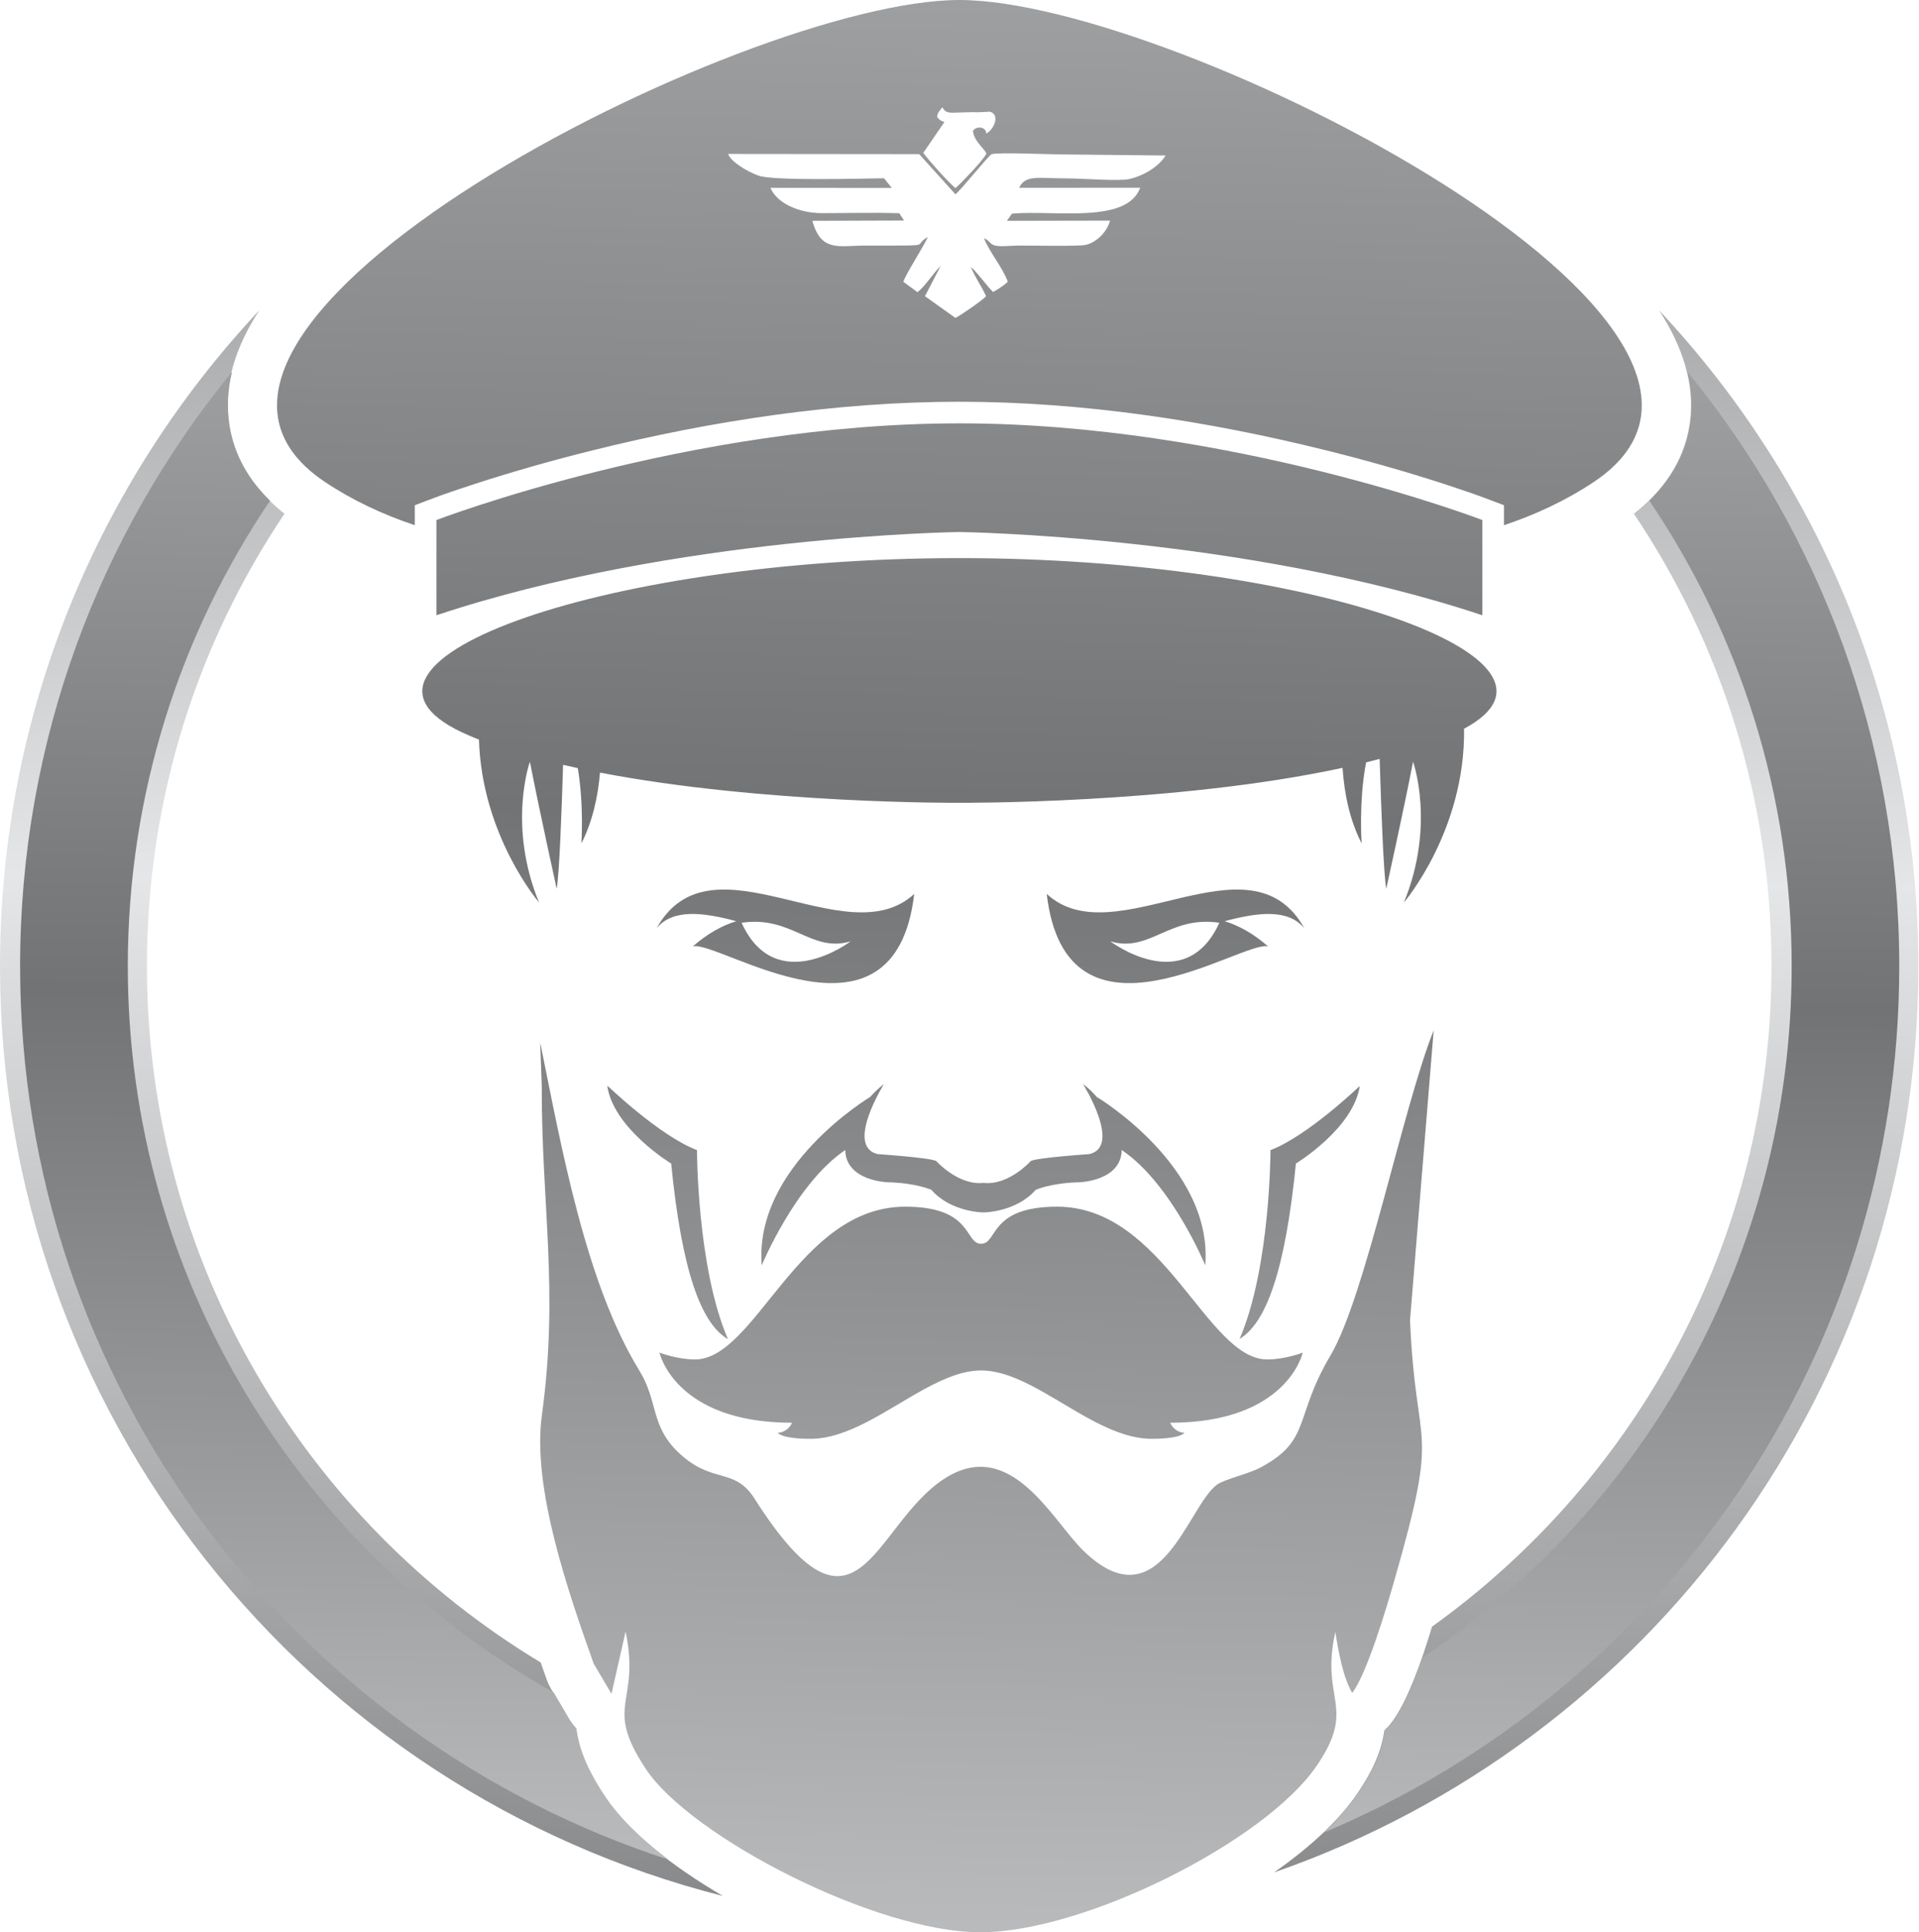 <svg width="859" height="865" viewBox="0 0 859 865" fill="none" xmlns="http://www.w3.org/2000/svg">
<path fill-rule="evenodd" clip-rule="evenodd" d="M742.661 138.908C814.621 215.707 858.73 318.918 858.73 432.503C858.73 620.271 738.215 779.839 570.322 838.157C586.1 827.13 599.306 815.057 607.544 802.94C613.777 793.787 618.266 784.764 619.705 774.565C620.751 773.606 621.753 772.56 622.669 771.384C629.904 762.056 636.354 743.576 641.018 728.146C733.028 662.157 792.959 554.326 792.959 432.503C792.959 357.492 770.25 287.841 731.372 229.959C744.055 220.022 753.557 206.989 756.216 190.514C759.18 172.121 752.816 154.556 742.661 138.908ZM323.582 848.705C137.601 801.588 0 633.129 0 432.503C0 318.918 44.109 215.707 116.069 138.908C105.914 154.556 99.55 172.121 102.514 190.514C105.173 206.989 114.675 220.022 127.358 229.959C88.436 287.841 65.771 357.492 65.771 432.503C65.771 564.786 136.424 680.55 242.033 744.186C242.992 746.888 243.907 749.547 244.822 752.119C245.345 753.513 245.868 754.647 246.609 755.911L254.542 769.422C255.501 771.035 256.59 772.43 257.767 773.694C259.205 784.677 264.087 794.266 270.581 804.073C280.868 819.546 300.481 835.237 323.582 848.705Z" fill="url(#paint0_linear_16_2)"/>
<path fill-rule="evenodd" clip-rule="evenodd" d="M103.887 166.411C44.61 238.895 9 331.558 9 432.503C9 619.269 130.735 777.529 299.195 832.448C287.078 823.295 277.184 813.618 270.821 804.073C264.326 794.266 259.445 784.677 258.006 773.694C256.829 772.43 255.74 771.035 254.781 769.422L247.807 757.567C134.092 693.801 57.206 572.152 57.206 432.503C57.206 355.313 80.699 283.614 120.885 224.119C111.601 215.097 104.889 203.939 102.753 190.514C101.446 182.276 101.969 174.213 103.887 166.411ZM592.703 820.287C743.989 756.565 850.165 606.934 850.165 432.503C850.165 331.558 814.599 238.895 755.322 166.411C757.24 174.213 757.763 182.276 756.455 190.514C754.276 203.939 747.563 215.097 738.28 224.119C778.509 283.614 802.002 355.313 802.002 432.503C802.002 561.474 736.405 675.146 636.812 741.963C632.802 753.47 628.051 764.715 622.908 771.384C621.992 772.561 620.99 773.607 619.944 774.565C618.505 784.765 614.016 793.787 607.783 802.94C603.817 808.737 598.717 814.577 592.703 820.287Z" fill="url(#paint1_linear_16_2)"/>
<path fill-rule="evenodd" clip-rule="evenodd" d="M331.95 413.064C354.528 409.708 362.94 426.619 380.767 421.389C380.767 421.389 347.293 446.756 331.95 413.064ZM429.408 249.834C266.746 249.834 136.86 298.084 209.866 329.204C211.348 329.858 212.874 330.468 214.399 331.079C215.663 374.054 241.292 403.998 241.292 403.998C227.039 369.26 237.195 340.973 237.195 340.973C241.204 361.589 249.181 397.852 249.181 397.852C250.401 391.271 251.447 361.938 252.057 342.367C254.237 342.89 256.416 343.37 258.639 343.849C261.428 360.456 260.252 377.541 260.252 377.541C265.22 367.734 267.661 356.664 268.576 345.854C341.888 359.933 429.06 359.366 429.408 359.366H429.496C429.844 359.366 525.777 359.976 600.963 343.719C601.747 355.182 604.144 367.081 609.506 377.541C609.506 377.541 608.154 358.581 611.51 341.278C613.559 340.755 615.608 340.232 617.569 339.709C618.179 359.148 619.269 390.966 620.533 397.852C620.533 397.852 628.553 361.589 632.519 340.973C632.519 340.973 642.674 369.26 628.422 403.998C628.422 403.998 656.012 371.788 655.358 326.197C713.807 295.077 587.015 249.834 429.496 249.834C429.452 249.834 429.452 249.834 429.408 249.834ZM430.411 50.342L435.38 50.211L437.21 50.255C438.867 50.255 440.174 50.124 441.787 50.08C443.138 49.993 441.743 49.906 443.225 50.037C447.889 51.388 444.751 58.274 441.438 59.8C441.656 56.792 437.036 56.182 435.511 58.58C435.946 63.941 442.877 68.168 441.22 69.258C439.913 71.917 429.496 82.77 427.665 84.208C423.742 80.721 416.856 73.094 413.282 68.43L421.65 56.226L422.74 54.657C420.604 53.785 420.561 53.654 419.471 52.347C419.732 50.037 420.691 49.601 421.825 48.032C422.478 48.991 422.871 50.08 425.05 50.385C426.357 50.56 428.929 50.342 430.411 50.342ZM325.936 68.909L411.451 68.996L427.665 86.954C429.714 85.69 442.223 69.868 443.879 69.04C445.753 68.125 469.9 69.084 474.956 69.127L521.767 69.607C518.934 74.227 512.44 78.585 505.466 80.154C500.759 81.201 484.98 79.849 477.004 79.849C465.105 79.849 459.003 78.062 456.17 84.077L510.391 84.034C504.42 100.335 472.21 93.971 452.988 95.627L450.722 98.853L496.879 98.766C495.659 103.604 490.908 108.573 485.939 109.619C482.714 110.316 462.926 109.924 456.868 109.924C450.504 109.924 445.797 110.97 443.618 109.008C442.092 107.57 442.266 107.57 440.436 106.568C442.833 112.8 448.979 119.948 451.114 126.138C449.24 127.925 446.625 129.537 444.533 130.714C441.569 127.837 437.341 121.735 434.595 119.513C436.382 124.046 439.52 128.317 441.395 132.588C440 134.288 429.932 141.262 427.665 142.308L414.023 132.588L421.084 119.033C417.422 122.607 414.72 127.489 410.71 130.801L404.347 126.138C405.567 122.433 412.933 111.318 415.33 106.088C408.662 109.88 417.379 109.924 397.809 109.924C390.879 109.924 394.365 109.924 387.435 109.924C375.493 109.924 367.56 113.018 363.637 98.853L404.652 98.722C403.867 97.24 403.388 96.979 402.603 95.453C391.271 95.061 379.198 95.41 367.822 95.41C357.579 95.41 347.685 90.92 344.895 84.077L399.203 84.121L395.717 79.806C386.171 79.893 346.552 81.07 339.534 78.629C334.435 76.798 327.025 72.309 325.936 68.909ZM429.452 189.512C308.283 189.512 195.352 232.792 195.352 232.792V275.419C302.399 239.766 429.452 238.153 429.452 238.153C429.452 238.153 556.505 239.766 663.552 275.419V232.792C663.552 232.792 550.621 189.512 429.452 189.512ZM429.452 0C332.909 0 43.324 147.626 145.533 215.794C157.912 224.032 171.423 230.352 185.676 235.102V226.167L191.865 223.814C198.534 221.242 205.464 218.932 212.263 216.709C229.611 211.087 247.219 206.074 264.959 201.672C318.308 188.378 374.403 179.836 429.452 179.836C484.501 179.836 540.596 188.378 593.945 201.672C611.641 206.074 629.293 211.087 646.641 216.709C653.44 218.932 660.327 221.242 667.039 223.814L673.228 226.167V235.102C687.437 230.352 700.992 224.032 713.371 215.794C815.58 147.626 525.995 0 429.452 0ZM608.677 486.114C608.677 486.114 585.315 508.56 568.709 514.837C568.709 514.837 568.709 567.271 554.892 599.35C566.661 592.245 575.247 569.276 580.085 520.852C580.085 520.852 605.888 505.161 608.677 486.114ZM490.952 491.039C489.165 488.99 487.16 487.029 484.806 485.286C484.806 485.286 502.328 513.224 487.596 516.624C487.596 516.624 464.844 518.149 461.444 519.675C461.444 519.675 451.637 530.746 440.261 529.525C428.885 530.746 419.035 519.675 419.035 519.675C415.679 518.149 392.927 516.624 392.927 516.624C378.151 513.224 395.673 485.286 395.673 485.286C393.363 487.029 391.314 488.99 389.527 491.039C389.484 491.083 337.399 522.159 340.973 566.399C340.973 566.399 356.097 529.787 378.369 514.793C378.587 528.654 397.242 529.22 397.242 529.22C410.144 529.525 416.899 532.62 416.899 532.62C425.791 542.732 440.261 542.732 440.261 542.732C440.261 542.732 454.688 542.732 463.623 532.62C463.623 532.62 470.379 529.525 483.281 529.22C483.281 529.22 501.892 528.654 502.11 514.793C524.426 529.787 539.507 566.399 539.507 566.399C543.081 522.159 490.995 491.083 490.952 491.039ZM413.892 621.753C422.565 617.046 431.021 613.472 439.172 613.472C447.497 613.472 456.127 617.177 464.975 622.015L466.108 622.712L466.151 622.668C482.278 631.691 499.059 644.069 515.491 644.069C528.61 644.069 530.223 641.41 530.223 641.41C525.298 641.018 523.816 636.877 523.816 636.877C576.337 636.877 583.136 605.496 583.136 605.496C583.136 605.496 575.203 608.547 567.271 608.547C540.03 608.547 521.157 540.16 473.169 540.16C442.571 540.16 446.712 556.767 439.172 556.767C431.631 556.767 435.772 540.16 405.175 540.16C357.187 540.16 338.314 608.547 311.073 608.547C303.14 608.547 295.207 605.496 295.207 605.496C295.207 605.496 302.05 636.877 354.528 636.877C354.528 636.877 353.046 641.018 348.121 641.41C348.121 641.41 349.733 644.069 362.853 644.069C379.503 644.069 396.458 631.386 412.802 622.363L412.846 622.32L413.848 621.753V621.797L413.892 621.753ZM641.759 461.183C627.55 497.097 611.205 580.39 595.514 606.847C579.083 634.611 587.102 644.549 564.481 656.796C558.859 659.847 548.137 662.114 544.693 664.642C531.617 674.231 519.195 727.362 484.981 694.193C470.989 680.594 452.378 642.587 422.566 662.027C390.53 682.904 383.992 743.445 337.704 670.787C328.507 656.36 318.613 664.772 303.227 649.735C291.11 637.836 294.641 627.289 286.185 613.515C261.908 573.983 251.186 512.658 241.815 466.718L242.512 486.375C242.381 539.55 250.227 577.731 242.556 633.565C238.11 666.036 254.367 712.673 265.743 744.709L273.72 758.221L280.039 730.326C286.795 763.102 269.84 762.797 289.105 791.869C309.155 822.161 391.968 865.006 438.867 864.963C485.591 864.963 566.355 824.21 589.369 790.474C607.588 763.8 590.851 761.272 597.737 730.544C599.219 739.827 601.181 750.724 605.278 757.828C612.034 749.155 621.23 717.642 624.063 707.792C645.028 634.785 633.783 652.656 631.168 590.982L641.759 461.183ZM271.845 486.114L272.063 486.332L272.02 486.114C272.02 486.114 295.382 508.56 311.988 514.837C311.988 514.837 311.988 567.271 325.805 599.35L325.543 599.219L325.63 599.35C313.862 592.245 305.232 569.276 300.438 520.852C300.438 520.852 274.591 505.161 271.845 486.114ZM545.827 413.064C523.249 409.708 514.837 426.619 497.01 421.389C497.01 421.389 530.484 446.756 545.827 413.064ZM583.877 415.548C559.512 371.701 499.015 428.319 468.549 400.162C477.309 475.435 556.331 420.561 567.619 423.655C560.951 417.815 554.456 414.284 548.18 412.366C563.392 408.269 576.729 406.831 583.877 415.548ZM293.9 415.548C318.264 371.701 378.718 428.319 409.228 400.162C400.424 475.435 321.446 420.561 310.114 423.655C316.826 417.815 323.32 414.284 329.597 412.366C314.385 408.269 301.004 406.831 293.9 415.548Z" fill="url(#paint2_linear_16_2)"/>
<defs>
<linearGradient id="paint0_linear_16_2" x1="446.712" y1="959.675" x2="453.555" y2="-108.224" gradientUnits="userSpaceOnUse">
<stop stop-color="#727375"/>
<stop offset="0.529" stop-color="#E5E6E7"/>
<stop offset="1" stop-color="#727375"/>
</linearGradient>
<linearGradient id="paint1_linear_16_2" x1="430.432" y1="1068.55" x2="445.992" y2="-284.354" gradientUnits="userSpaceOnUse">
<stop stop-color="#E5E6E7"/>
<stop offset="0.459" stop-color="#727375"/>
<stop offset="1" stop-color="#E5E6E7"/>
</linearGradient>
<linearGradient id="paint2_linear_16_2" x1="430.069" y1="1171.59" x2="466.193" y2="-584.886" gradientUnits="userSpaceOnUse">
<stop stop-color="#E5E6E7"/>
<stop offset="0.459" stop-color="#727375"/>
<stop offset="1" stop-color="#E5E6E7"/>
</linearGradient>
</defs>
</svg>
